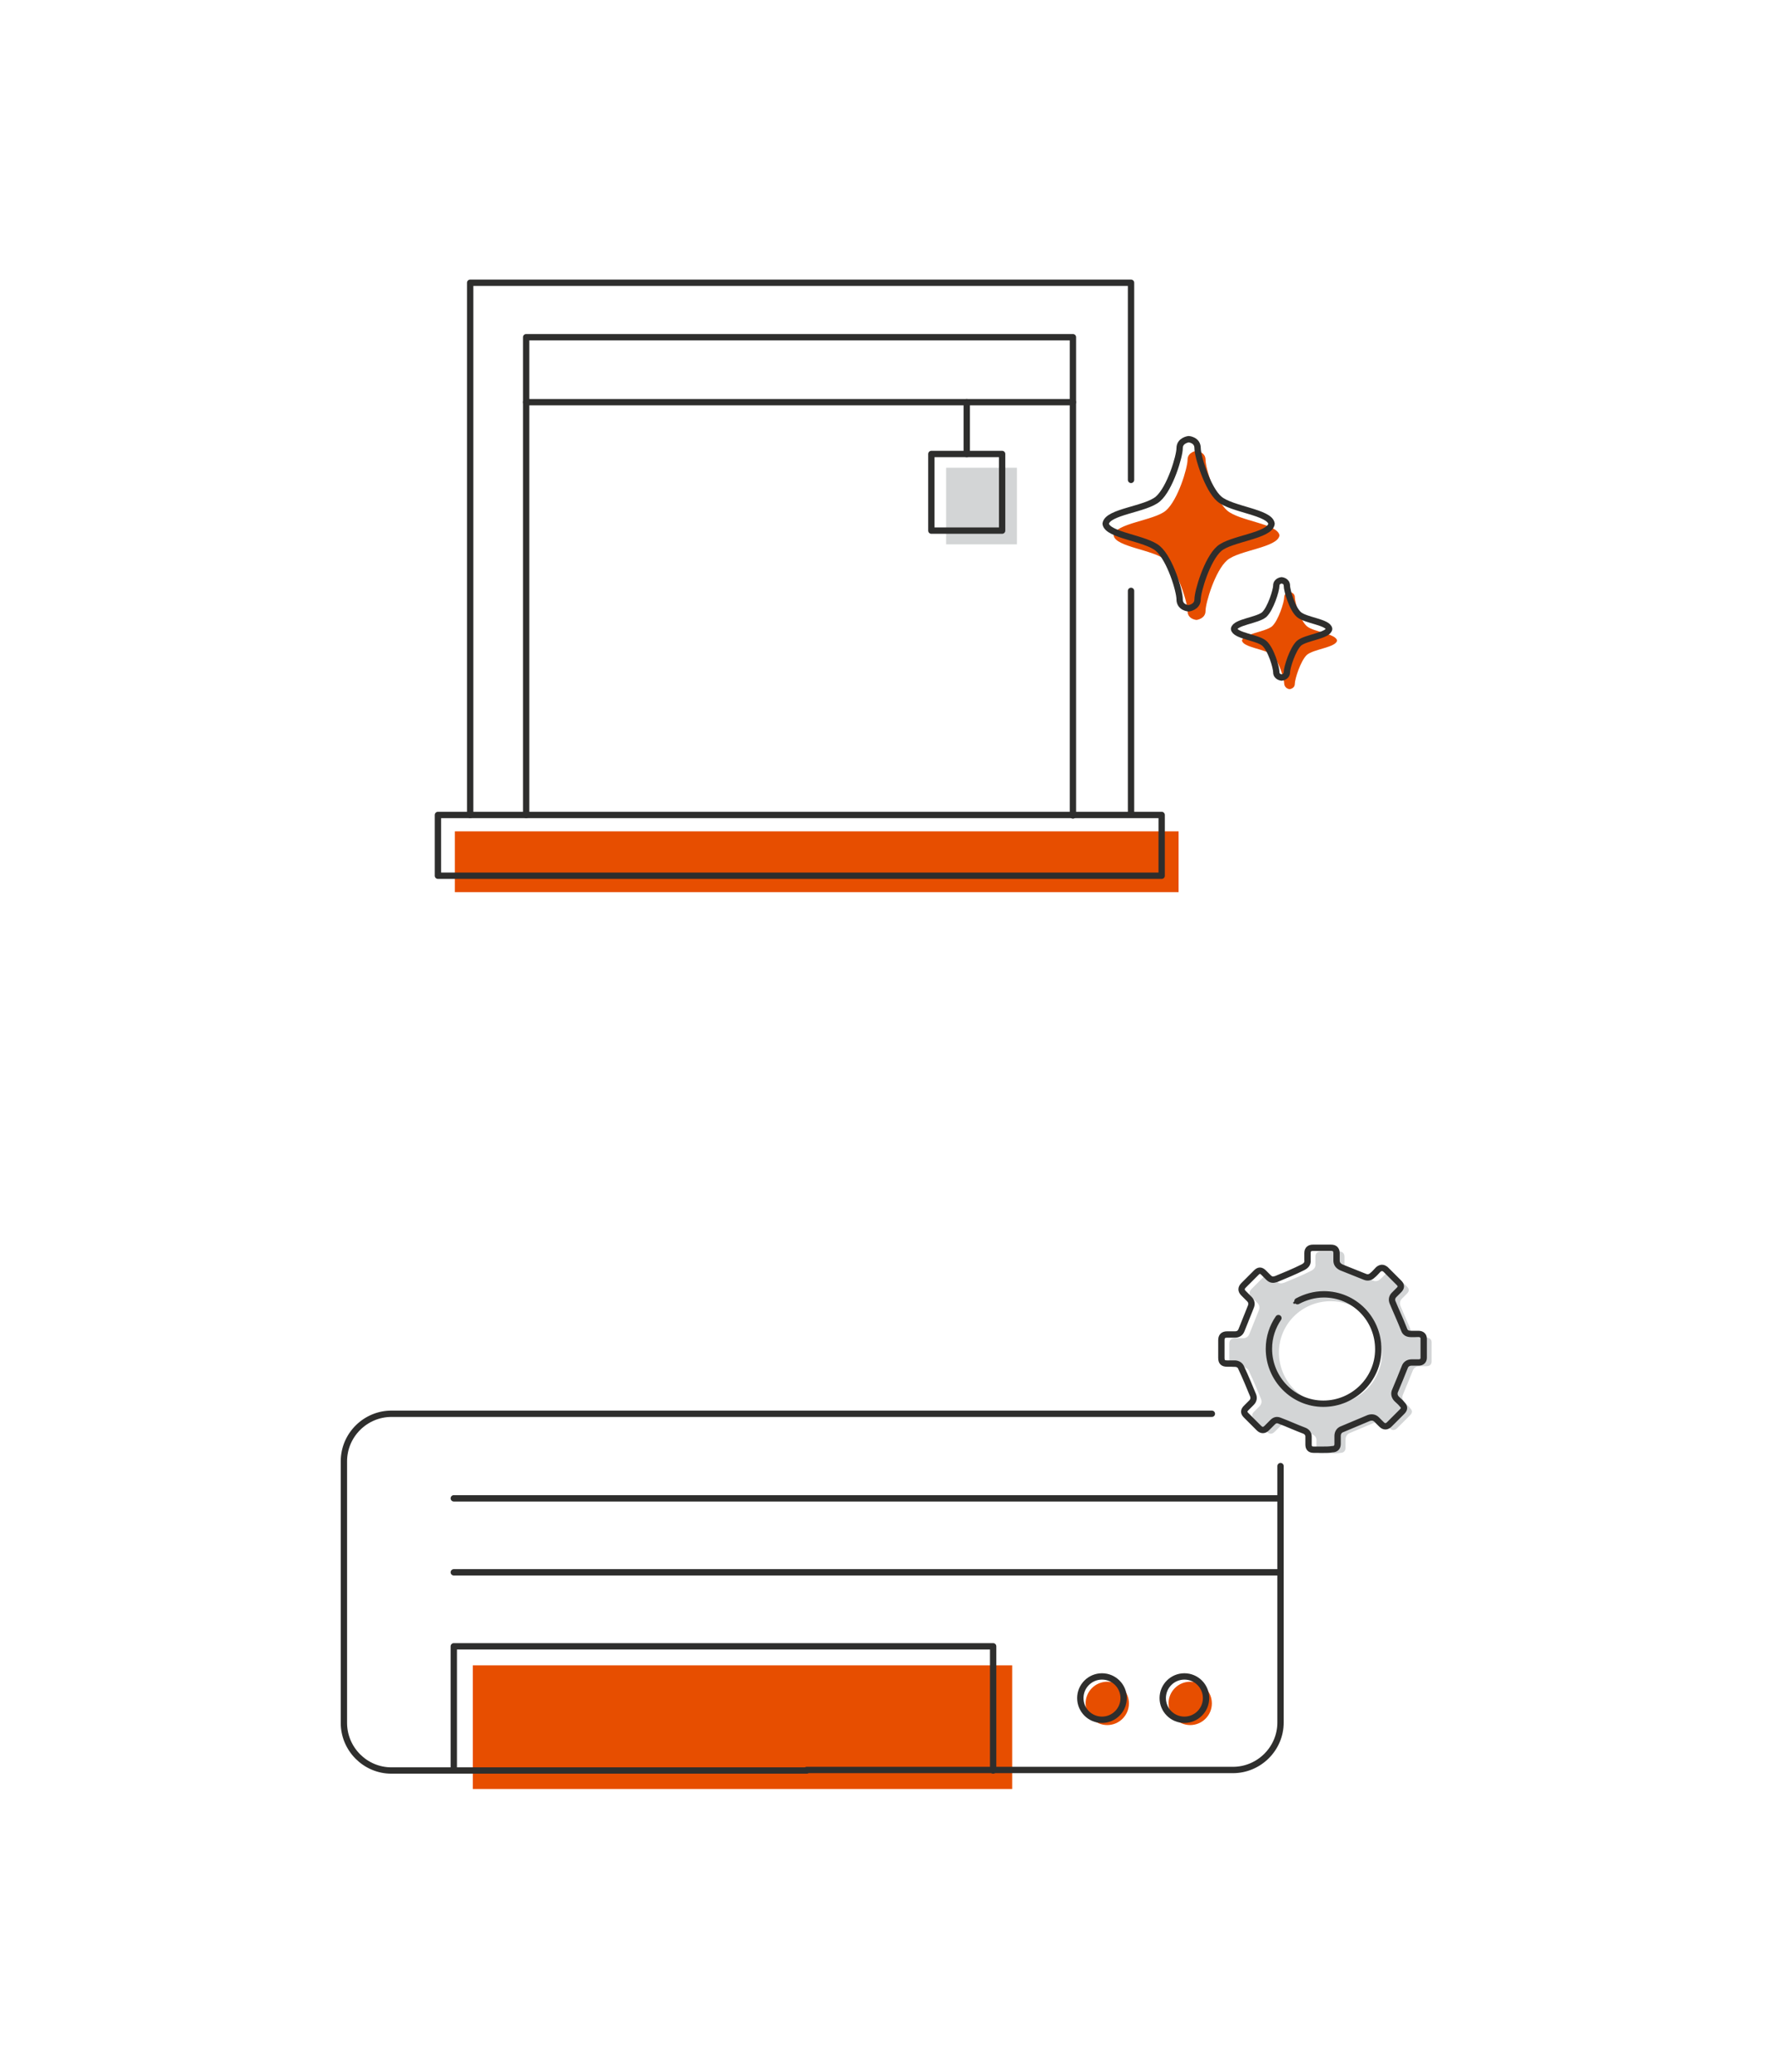 <?xml version="1.0" encoding="utf-8"?>
<!-- Generator: Adobe Illustrator 25.2.1, SVG Export Plug-In . SVG Version: 6.00 Build 0)  -->
<svg version="1.1" id="Layer_1" xmlns="http://www.w3.org/2000/svg" xmlns:xlink="http://www.w3.org/1999/xlink" x="0px" y="0px"
	 width="336px" height="392px" viewBox="0 0 336 392" style="enable-background:new 0 0 336 392;" xml:space="preserve">
<style type="text/css">
	.st0{fill:#FFFFFF;}
	.st1{fill:#E74E00;}
	.st2{fill:none;stroke:#2E2E2D;stroke-width:1.2;stroke-linecap:round;stroke-linejoin:round;stroke-miterlimit:10;}
	.st3{fill:#D3D5D6;}
	.st4{fill:none;stroke:#2E2E2D;stroke-width:0.414;stroke-linecap:round;stroke-linejoin:round;stroke-miterlimit:10;}
</style>
<rect id="d523f4b0c3" class="st0" width="336" height="392"/>
<g>
	<g>
		<circle class="st1" cx="225.3" cy="322.3" r="4.1"/>
		<circle class="st1" cx="209.6" cy="322.3" r="4.1"/>
		<rect x="89.5" y="315.1" class="st1" width="102.1" height="23.4"/>
		<line class="st2" x1="85.9" y1="283.5" x2="242.4" y2="283.5"/>
		<line class="st2" x1="85.9" y1="297.5" x2="242.4" y2="297.5"/>
		<polyline class="st2" points="85.9,335 85.9,311.5 188,311.5 188,335 		"/>
		<path class="st2" d="M242.4,277.4v48.5c0,5-4.1,9-9,9h-80.7"/>
		<path class="st2" d="M152.7,335h-43.2H74.1c-5,0-9-4.1-9-9v-49.5c0-5,4.1-9,9-9h155.3"/>
		<circle class="st2" cx="224.2" cy="321.3" r="4.1"/>
		<circle class="st2" cx="208.6" cy="321.3" r="4.1"/>
		<g>
			<path class="st3" d="M251.9,275c-0.6,0-1.1,0-1.7,0c-0.7,0-1-0.3-1-1c0-0.5,0-1,0-1.5c0-0.5-0.3-0.9-0.8-1.1
				c-1.6-0.6-3.1-1.3-4.7-1.9c-0.5-0.2-0.9-0.1-1.3,0.3c-0.4,0.4-0.8,0.8-1.1,1.1c-0.5,0.5-1,0.5-1.5,0c-0.8-0.8-1.6-1.6-2.4-2.4
				c-0.5-0.5-0.5-0.9,0-1.4c0.3-0.3,0.7-0.7,1-1c0.4-0.4,0.5-0.9,0.3-1.4c-0.7-1.7-1.4-3.4-2.2-5.1c-0.2-0.6-0.7-0.9-1.3-0.9
				c-0.5,0-0.9,0-1.4,0c-0.8,0-1.1-0.3-1.1-1.1c0-1.1,0-2.2,0-3.3c0-0.7,0.3-1.1,1.1-1.1c0.5,0,1,0,1.5,0c0.6,0,1-0.3,1.2-0.8
				c0.6-1.5,1.2-3,1.8-4.5c0.2-0.5,0.1-1-0.3-1.4c-0.4-0.4-0.7-0.7-1.1-1.1c-0.5-0.5-0.5-1,0-1.5c0.8-0.8,1.6-1.6,2.4-2.4
				c0.5-0.5,0.9-0.5,1.4,0c0.3,0.3,0.6,0.6,0.9,0.9c0.5,0.5,0.9,0.5,1.5,0.3c1.7-0.7,3.4-1.4,5-2.2c0.6-0.3,1-0.7,0.9-1.4
				c0-0.4,0-0.9,0-1.3c0-0.7,0.4-1,1-1c1.2,0,2.3,0,3.5,0c0.6,0,1,0.3,1,1c0,0.5,0,0.9,0,1.4c0,0.6,0.3,1,0.9,1.3
				c1.5,0.6,3,1.2,4.5,1.8c0.5,0.2,1,0.1,1.4-0.3c0.4-0.3,0.7-0.7,1.1-1.1c0.5-0.4,0.9-0.4,1.4,0c0.8,0.8,1.6,1.6,2.5,2.5
				c0.5,0.5,0.5,0.9,0,1.4c-0.3,0.3-0.6,0.6-0.9,0.9c-0.4,0.4-0.5,0.9-0.3,1.4c0.7,1.7,1.5,3.4,2.2,5.2c0.2,0.6,0.7,0.8,1.3,0.8
				c0.5,0,0.9,0,1.4,0c0.6,0,1,0.3,1,0.9c0,1.2,0,2.4,0,3.6c0,0.6-0.4,0.9-1,0.9c-0.4,0-0.9,0-1.3,0c-0.6,0-1.1,0.3-1.3,0.9
				c-0.6,1.5-1.2,3-1.8,4.4c-0.3,0.6-0.1,1.2,0.3,1.6c0.3,0.3,0.7,0.6,1,1c0.5,0.5,0.5,0.9,0,1.4c-0.8,0.8-1.6,1.6-2.4,2.4
				c-0.5,0.5-1,0.5-1.5,0c-0.3-0.3-0.6-0.6-0.9-0.9c-0.4-0.4-0.9-0.5-1.5-0.3c-1.7,0.7-3.3,1.4-5,2.1c-0.6,0.2-0.9,0.7-0.9,1.3
				c0,0.5,0,1,0,1.5c0,0.6-0.3,1-1,1C253.1,275,252.5,275,251.9,275z M261.6,256c0-5.4-4.3-9.8-9.7-9.8c-5.4,0-9.8,4.3-9.8,9.7
				c0,5.4,4.3,9.8,9.7,9.8C257.2,265.7,261.6,261.4,261.6,256z"/>
			<path class="st2" d="M250.4,274.3c-0.6,0-1.1,0-1.7,0c-0.7,0-1-0.3-1-1c0-0.5,0-1,0-1.5c0-0.5-0.3-0.9-0.8-1.1
				c-1.6-0.6-3.1-1.3-4.7-1.9c-0.5-0.2-0.9-0.1-1.3,0.3c-0.4,0.4-0.8,0.8-1.1,1.1c-0.5,0.5-1,0.5-1.5,0c-0.8-0.8-1.6-1.6-2.4-2.4
				c-0.5-0.5-0.5-0.9,0-1.4c0.3-0.3,0.7-0.7,1-1c0.4-0.4,0.5-0.9,0.3-1.4c-0.7-1.7-1.4-3.4-2.2-5.1c-0.2-0.6-0.7-0.9-1.3-0.9
				c-0.5,0-0.9,0-1.4,0c-0.8,0-1.1-0.3-1.1-1.1c0-1.1,0-2.2,0-3.3c0-0.7,0.3-1.1,1.1-1.1c0.5,0,1,0,1.5,0c0.6,0,1-0.3,1.2-0.8
				c0.6-1.5,1.2-3,1.8-4.5c0.2-0.5,0.1-1-0.3-1.4c-0.4-0.4-0.7-0.7-1.1-1.1c-0.5-0.5-0.5-1,0-1.5c0.8-0.8,1.6-1.6,2.4-2.4
				c0.5-0.5,0.9-0.5,1.4,0c0.3,0.3,0.6,0.6,0.9,0.9c0.5,0.5,0.9,0.5,1.5,0.3c1.7-0.7,3.4-1.4,5-2.2c0.6-0.3,1-0.7,0.9-1.4
				c0-0.4,0-0.9,0-1.3c0-0.7,0.4-1,1-1c1.2,0,2.3,0,3.5,0c0.6,0,1,0.3,1,1c0,0.5,0,0.9,0,1.4c0,0.6,0.3,1,0.9,1.3
				c1.5,0.6,3,1.2,4.5,1.8c0.5,0.2,1,0.1,1.4-0.3c0.4-0.3,0.7-0.7,1.1-1.1c0.5-0.4,0.9-0.4,1.4,0c0.8,0.8,1.6,1.6,2.5,2.5
				c0.5,0.5,0.5,0.9,0,1.4c-0.3,0.3-0.6,0.6-0.9,0.9c-0.4,0.4-0.5,0.9-0.3,1.4c0.7,1.7,1.5,3.4,2.2,5.2c0.2,0.6,0.7,0.8,1.3,0.8
				c0.5,0,0.9,0,1.4,0c0.6,0,1,0.3,1,0.9c0,1.2,0,2.4,0,3.6c0,0.6-0.4,0.9-1,0.9c-0.4,0-0.9,0-1.3,0c-0.6,0-1.1,0.3-1.3,0.9
				c-0.6,1.5-1.2,3-1.8,4.4c-0.3,0.6-0.1,1.2,0.3,1.6c0.3,0.3,0.7,0.6,1,1c0.5,0.5,0.5,0.9,0,1.4c-0.8,0.8-1.6,1.6-2.4,2.4
				c-0.5,0.5-1,0.5-1.5,0c-0.3-0.3-0.6-0.6-0.9-0.9c-0.4-0.4-0.9-0.5-1.5-0.3c-1.7,0.7-3.3,1.4-5,2.1c-0.6,0.2-0.9,0.7-0.9,1.3
				c0,0.5,0,1,0,1.5c0,0.6-0.3,1-1,1C251.6,274.3,251,274.3,250.4,274.3z"/>
			<path class="st2" d="M242,249.4c-1.1,1.6-1.8,3.6-1.8,5.8c0,5.7,4.6,10.4,10.3,10.4c5.7,0,10.4-4.6,10.4-10.3
				c0-5.8-4.6-10.4-10.3-10.4c-1.8,0-3.5,0.5-5,1.3"/>
			<path class="st4" d="M245.5,246.2c-0.2,0.1-0.3,0.2-0.5,0.3"/>
		</g>
	</g>
	<g>
		<rect x="179.1" y="88.5" class="st3" width="13.4" height="14.5"/>
		<rect x="86.1" y="157.3" class="st1" width="137" height="11.5"/>
		<rect x="82.9" y="154.2" class="st2" width="137" height="11.5"/>
		<polyline class="st2" points="214.1,90.8 214.1,53.5 89,53.5 89,154.2 		"/>
		<line class="st2" x1="214.1" y1="154" x2="214.1" y2="111.8"/>
		<polyline class="st2" points="99.6,154.2 99.6,63.8 203.1,63.8 203.1,154.3 		"/>
		<line class="st2" x1="99.6" y1="76.1" x2="203.1" y2="76.1"/>
		<rect x="176.3" y="85.9" class="st2" width="13.4" height="14.5"/>
		<line class="st2" x1="183" y1="85.9" x2="183" y2="76.1"/>
		<path class="st1" d="M226.5,117.3c0,0,1.7-0.2,1.7-1.7c0-1.5,1.8-7.6,4.1-9.6c2.2-1.9,9.6-2.4,9.9-4.7c-0.3-2.2-7.6-2.7-9.9-4.7
			c-2.2-1.9-4.1-8-4.1-9.6c0-1.5-1.7-1.7-1.7-1.7s-1.7,0.2-1.7,1.7c0,1.5-1.8,7.6-4.1,9.6c-2.2,1.9-9.6,2.4-9.9,4.7
			c0.3,2.2,7.6,2.7,9.9,4.7c2.2,1.9,4.1,8,4.1,9.6C224.8,117.2,226.5,117.3,226.5,117.3z"/>
		<path class="st1" d="M244.1,130.4c0,0,1-0.1,1-1c0-0.9,1.1-4.4,2.3-5.5c1.3-1.1,5.5-1.4,5.7-2.7c-0.2-1.3-4.4-1.6-5.7-2.7
			c-1.3-1.1-2.3-4.6-2.3-5.5s-1-1-1-1s-1,0.1-1,1s-1.1,4.4-2.3,5.5c-1.3,1.1-5.5,1.4-5.7,2.7c0.2,1.3,4.4,1.6,5.7,2.7
			c1.3,1.1,2.3,4.6,2.3,5.5C243.2,130.3,244.1,130.4,244.1,130.4z"/>
		<path class="st2" d="M225,115.1c0,0,1.7-0.2,1.7-1.7c0-1.5,1.8-7.6,4.1-9.6c2.2-1.9,9.6-2.4,9.9-4.7c-0.3-2.2-7.6-2.7-9.9-4.7
			c-2.2-1.9-4.1-8-4.1-9.6s-1.7-1.7-1.7-1.7s-1.7,0.2-1.7,1.7s-1.8,7.6-4.1,9.6s-9.6,2.4-9.9,4.7c0.3,2.2,7.6,2.7,9.9,4.7
			s4.1,8,4.1,9.6C223.3,115,225,115.1,225,115.1z"/>
		<path class="st2" d="M242.6,128.2c0,0,1-0.1,1-1s1.1-4.4,2.3-5.5c1.3-1.1,5.5-1.4,5.7-2.7c-0.2-1.3-4.4-1.6-5.7-2.7
			c-1.3-1.1-2.3-4.6-2.3-5.5s-1-1-1-1s-1,0.1-1,1s-1.1,4.4-2.3,5.5c-1.3,1.1-5.5,1.4-5.7,2.7c0.2,1.3,4.4,1.6,5.7,2.7
			c1.3,1.1,2.3,4.6,2.3,5.5S242.6,128.2,242.6,128.2z"/>
	</g>
</g>
</svg>

